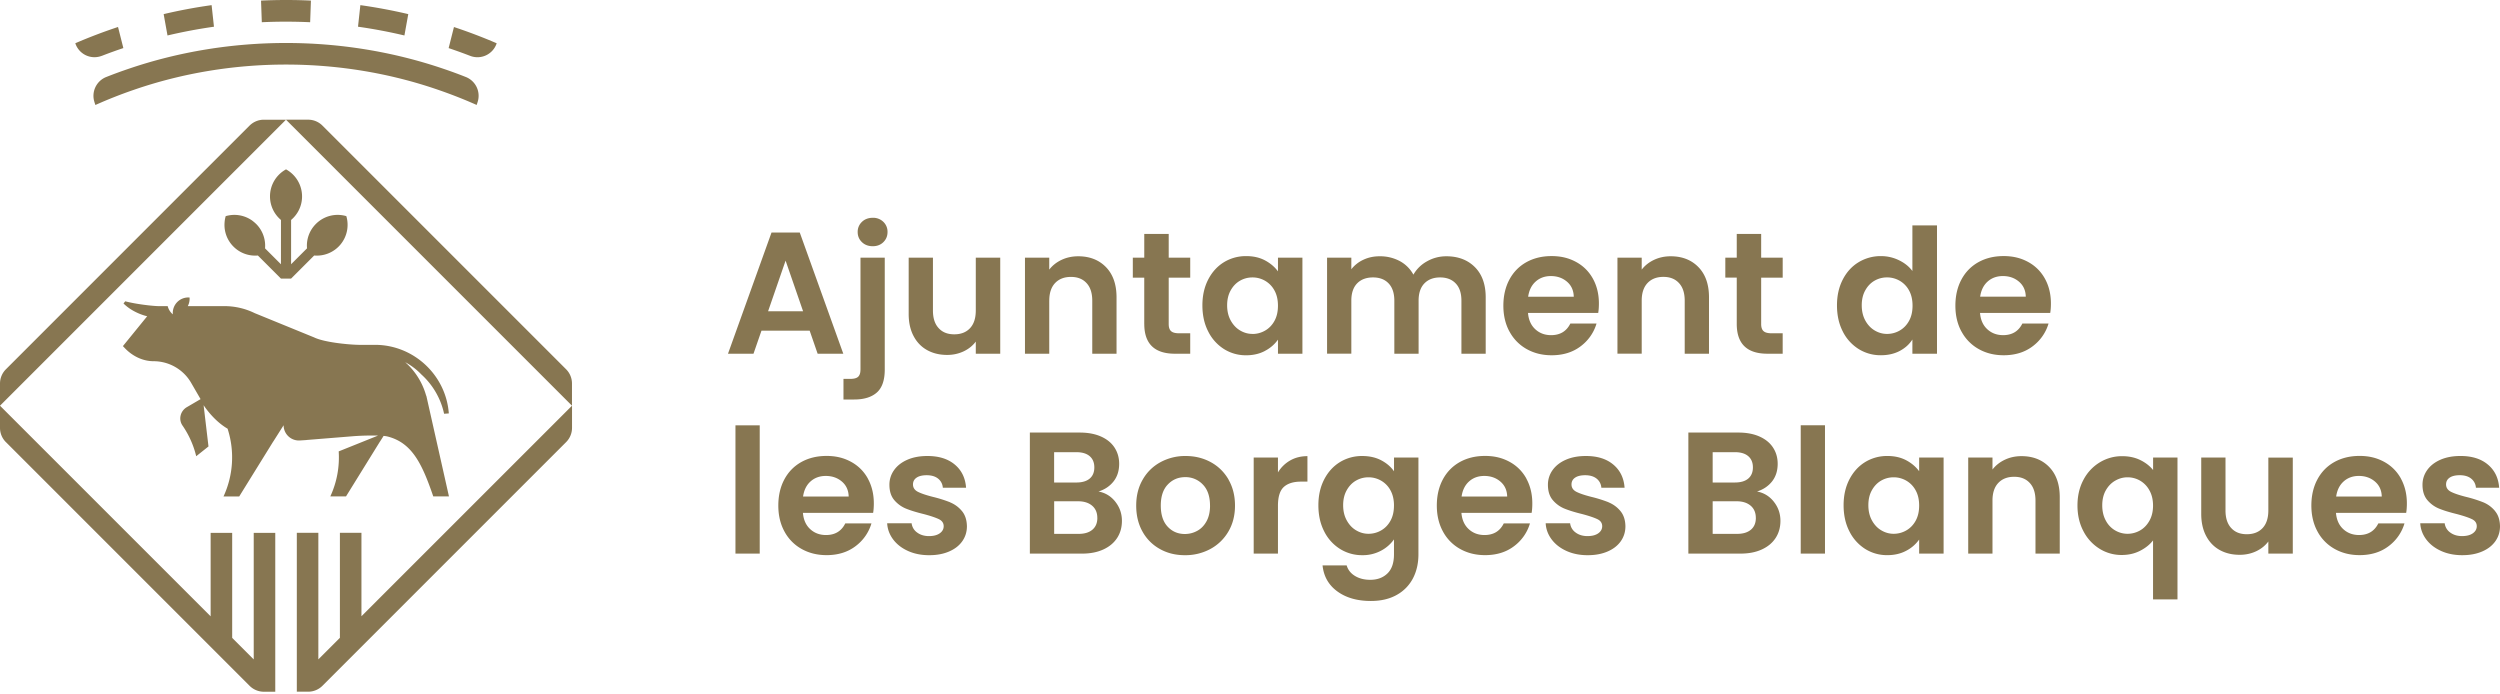 <svg xmlns="http://www.w3.org/2000/svg" width="180" height="50"><path fill="#877651" d="M52.952 30.622H54.7v9.237h-1.747v-9.237Zm15.455 5.542a9.49 9.49 0 0 0-1.235-.388c-.492-.124-.852-.248-1.087-.367-.232-.12-.35-.298-.35-.53 0-.207.086-.37.258-.487.171-.117.415-.176.73-.176.34 0 .614.081.819.244a.909.909 0 0 1 .342.656h1.673c-.05-.7-.32-1.254-.811-1.666-.492-.413-1.148-.618-1.973-.618-.557 0-1.042.092-1.454.275-.413.182-.729.433-.95.748a1.787 1.787 0 0 0-.331 1.049c0 .467.12.836.356 1.111.237.275.521.478.85.611.33.133.751.262 1.267.388.499.133.864.257 1.092.368.227.112.342.281.342.505 0 .207-.094.378-.282.511-.187.133-.446.201-.78.201-.333 0-.626-.088-.854-.261a.948.948 0 0 1-.392-.661h-1.761c.024.424.169.812.43 1.161.262.35.618.627 1.067.83.448.203.956.306 1.522.306.566 0 1.03-.09 1.443-.268.412-.178.728-.426.949-.742.22-.315.331-.674.331-1.073-.009-.458-.13-.825-.367-1.105a2.172 2.172 0 0 0-.844-.617v-.005ZM23.216 9.044a1.454 1.454 0 0 0-1.028-.427H20.59L41.183 29.21v-1.597c0-.385-.153-.755-.426-1.028L23.216 9.044Zm35.08 14.765h-3.47l-.575 1.66h-1.836l3.134-8.726h2.034l3.134 8.725H58.87l-.574-1.66Zm-.474-1.398-1.26-3.646-1.26 3.646h2.52Zm4.663 12.049c.286.52.43 1.118.43 1.792 0 .25-.016.474-.05.674h-5.054c.04.498.216.89.525 1.173.309.284.688.423 1.136.423.65 0 1.112-.28 1.387-.836h1.885a3.155 3.155 0 0 1-1.148 1.641c-.566.429-1.26.643-2.085.643-.665 0-1.263-.147-1.793-.444a3.12 3.12 0 0 1-1.235-1.254c-.296-.54-.444-1.165-.444-1.873s.146-1.344.437-1.885c.29-.541.699-.956 1.224-1.25.526-.29 1.128-.437 1.81-.437.684 0 1.248.142 1.766.424.52.284.925.686 1.21 1.204l-.001.005Zm-1.38 1.294c-.01-.449-.172-.81-.487-1.08-.316-.27-.704-.406-1.161-.406-.433 0-.798.13-1.094.392-.295.262-.476.627-.543 1.092h3.283l.002.002Zm.848-9.136c0 .232-.055.401-.163.505-.108.104-.295.156-.561.156h-.499v1.485h.774c.708 0 1.251-.169 1.63-.505.379-.338.568-.888.568-1.654v-8.052h-1.747v8.065h-.002Zm-39.89 5.062 3.439-.278a18.68 18.68 0 0 1 1.718-.04L24.386 32.5a6.675 6.675 0 0 1-.604 3.243h1.13l2.448-3.955h.004l.255-.404c.108.012.2.023.268.04 1.775.443 2.503 1.962 3.308 4.319h1.13l-1.63-7.25-.012-.004a5.01 5.01 0 0 0-1.51-2.412c.432.232.827.53 1.165.884a5.333 5.333 0 0 1 1.637 2.83l.34-.025c-.205-2.77-2.54-4.938-5.316-4.938h-1.177c-.854-.018-2.511-.196-3.204-.534l-4.279-1.748a4.95 4.95 0 0 0-2.167-.505h-2.651c.101-.191.144-.408.128-.62a1.117 1.117 0 0 0-.883.323 1.122 1.122 0 0 0-.323.883s-.002 0-.004.003a1.135 1.135 0 0 1-.365-.589h-.672c-.442-.009-1.601-.14-2.384-.347l-.126.156c.724.719 1.705.92 1.705.92l-1.748 2.15.138.145c.57.6 1.323.942 2.065.942 1.123 0 2.156.598 2.71 1.558l.679 1.172-.988.578a.952.952 0 0 0-.45.61.9.9 0 0 0 .14.718 6.63 6.63 0 0 1 .984 2.205l.884-.704-.351-2.97s.685 1.088 1.727 1.692l.018.06a6.698 6.698 0 0 1-.312 4.819h1.13l2.449-3.955h.004l.744-1.174a1.1 1.1 0 0 0 1.168 1.098l.469-.03.007-.004Zm7.335-30.663A38.671 38.671 0 0 0 25.946.37l-.169 1.553c1.132.16 2.246.372 3.341.631l.278-1.537h.002Zm6.363 2.099a37.883 37.883 0 0 0-3.076-1.17l-.383 1.517c.523.176 1.042.363 1.553.56.778.3 1.649-.116 1.906-.907ZM20.59 1.56c.584 0 1.164.014 1.741.04l.056-1.557A36.557 36.557 0 0 0 20.591 0c-.602 0-1.201.014-1.796.043L18.85 1.6c.577-.027 1.159-.04 1.74-.04Zm-5.185.363L15.236.37c-1.167.162-2.32.379-3.453.647l.277 1.537a37.067 37.067 0 0 1 3.344-.63h.002ZM62.84 17.728c.309 0 .561-.097.762-.293.2-.196.3-.44.3-.73a.98.98 0 0 0-.3-.731 1.042 1.042 0 0 0-.762-.293c-.31 0-.577.097-.78.293a.977.977 0 0 0-.307.73c0 .291.102.535.307.731.203.196.464.293.78.293ZM17.967 9.043.427 26.587A1.454 1.454 0 0 0 0 27.615v1.596L20.591 8.619h-1.596c-.385 0-.755.154-1.028.427v-.003Zm90.72 14.84c-.296-.54-.445-1.165-.445-1.873s.147-1.344.438-1.885c.29-.541.698-.956 1.224-1.25.525-.29 1.127-.437 1.81-.437s1.247.142 1.766.424c.52.284.924.686 1.21 1.204.287.521.431 1.118.431 1.793 0 .25-.016.473-.05.674h-5.054c.04.498.216.89.525 1.174.309.284.688.424 1.136.424.65 0 1.112-.28 1.387-.836h1.885a3.155 3.155 0 0 1-1.148 1.641c-.566.428-1.26.643-2.085.643-.666 0-1.263-.147-1.793-.444a3.133 3.133 0 0 1-1.235-1.254l-.003.002Zm1.34-2.52h3.284c-.01-.45-.172-.81-.487-1.08-.316-.271-.704-.406-1.162-.406-.432 0-.795.13-1.09.392-.296.262-.477.627-.544 1.091v.003ZM.428 31.835l17.542 17.543c.273.273.643.427 1.028.427h.821v-11.44h-1.551v9.113l-1.551-1.551v-7.562h-1.551v6.01L0 29.211v1.596c0 .386.153.755.426 1.028Zm6.37-24.487.07.212a32.785 32.785 0 0 1 2.774-1.094c7.016-2.423 14.887-2.423 21.903 0 .945.325 1.87.688 2.774 1.091l.07-.211a1.454 1.454 0 0 0-.855-1.804c-.53-.21-1.064-.406-1.605-.589-7.267-2.477-15.402-2.477-22.668 0-.541.183-1.078.38-1.606.589A1.457 1.457 0 0 0 6.8 7.348h-.002Zm19.226 31.014h-1.551v7.562l-1.552 1.552v-9.114h-1.55v11.44h.818c.385 0 .755-.153 1.028-.426l17.543-17.543c.273-.273.426-.643.426-1.028v-1.596l-15.162 15.16V38.36v.002ZM70.256 22.36c0 .55-.137.972-.412 1.267-.275.296-.654.444-1.137.444-.482 0-.85-.146-1.122-.444-.276-.295-.413-.717-.413-1.267v-3.808h-1.747v4.058c0 .616.12 1.148.356 1.592.237.447.564.782.98 1.01.418.23.896.343 1.437.343.424 0 .818-.086 1.179-.255.363-.171.656-.406.88-.706v.875h1.76v-6.915h-1.76v3.808-.002Zm-51.815-6.236a2.402 2.402 0 0 0-.23-.2c-.01-.008-.018-.017-.027-.023a2.212 2.212 0 0 0-1.933-.339 2.05 2.05 0 0 0-.08.438 2.202 2.202 0 0 0 .64 1.756c.482.483 1.129.695 1.756.64l1.661 1.662h.731l1.662-1.662a2.215 2.215 0 0 0 2.315-2.834 2.207 2.207 0 0 0-2.191.561 2.207 2.207 0 0 0-.64 1.757l-1.146 1.145v-3.188c.458-.385.758-.953.787-1.591l.002-.104a2.218 2.218 0 0 0-1.154-1.948 2.214 2.214 0 0 0-1.154 1.948 2.212 2.212 0 0 0 .79 1.695l-.002 3.19-1.145-1.145a2.217 2.217 0 0 0-.64-1.758h-.002ZM7.328 4.023c.511-.2 1.03-.386 1.553-.562l-.383-1.518a37.883 37.883 0 0 0-3.076 1.17 1.45 1.45 0 0 0 1.906.907v.002ZM132.68 23.864c-.28-.545-.417-1.172-.417-1.878s.14-1.319.417-1.86c.28-.541.658-.956 1.143-1.249a3.059 3.059 0 0 1 1.61-.437c.449 0 .877.097 1.285.293.408.196.733.455.974.78V16.23h1.772v9.237h-1.772v-1.023c-.216.34-.52.615-.91.823-.393.207-.846.31-1.363.31a2.971 2.971 0 0 1-1.598-.448 3.137 3.137 0 0 1-1.143-1.267l.002.002Zm1.366-1.88c0 .417.086.78.255 1.091.171.311.395.552.674.717.28.167.577.25.893.25.316 0 .63-.08.91-.243.283-.163.508-.395.675-.7.167-.304.25-.667.25-1.09 0-.424-.083-.79-.25-1.094a1.766 1.766 0 0 0-.674-.699 1.803 1.803 0 0 0-.911-.243c-.325 0-.624.079-.9.236-.275.158-.498.39-.667.693-.171.304-.255.662-.255 1.08v.002Zm4.133 10.96h1.76v6.914h-1.76v-1.01a2.604 2.604 0 0 1-.929.805c-.394.212-.85.318-1.366.318a2.937 2.937 0 0 1-1.592-.448 3.154 3.154 0 0 1-1.136-1.268c-.28-.545-.417-1.172-.417-1.878 0-.705.14-1.319.417-1.86.28-.54.658-.956 1.136-1.249a3.024 3.024 0 0 1 1.603-.437c.516 0 .967.104 1.355.31.388.208.697.472.929.788v-.985Zm0 3.456c0-.424-.083-.79-.25-1.091a1.767 1.767 0 0 0-.674-.7 1.802 1.802 0 0 0-.911-.243c-.325 0-.625.08-.9.237-.275.158-.498.39-.667.692-.172.304-.255.663-.255 1.08 0 .417.086.78.255 1.091.171.311.394.553.674.717.28.167.577.25.893.25.315 0 .629-.08.91-.243.282-.162.508-.395.675-.699.167-.304.25-.667.25-1.093v.002Zm-11.372-19.559h-1.761v1.711h-.823v1.436h.823v3.333c0 1.431.737 2.146 2.21 2.146h1.097v-1.472h-.811c-.266 0-.456-.052-.568-.156-.113-.103-.17-.272-.17-.505V19.99h1.55v-1.436h-1.55v-1.711h.003Zm2.845 23.017h1.747v-9.237h-1.747v9.237Zm-1.934-3.73c.315.398.473.856.473 1.372 0 .467-.115.877-.343 1.229-.23.354-.559.631-.992.83-.433.2-.944.3-1.535.3h-3.759v-8.715h3.597c.59 0 1.1.095 1.528.287.429.191.753.457.974.798.221.34.332.728.332 1.161 0 .507-.136.931-.406 1.274-.27.34-.631.582-1.08.724.491.092.895.338 1.21.737v.002Zm-4.406-1.388h1.599c.417 0 .737-.094.96-.281.223-.187.338-.456.338-.805 0-.35-.112-.62-.338-.812-.225-.192-.546-.286-.96-.286h-1.599v2.184Zm3.107 2.548c0-.374-.124-.667-.374-.88-.25-.211-.587-.317-1.01-.317h-1.723v2.347h1.76c.425 0 .756-.1.993-.3.237-.2.356-.482.356-.85h-.002Zm14.813-13.406c-.296-.54-.444-1.165-.444-1.873s.146-1.344.437-1.885c.29-.541.699-.956 1.224-1.25.526-.29 1.128-.437 1.81-.437.684 0 1.248.142 1.766.424.52.284.924.686 1.21 1.204.287.521.431 1.118.431 1.793 0 .25-.015.473-.05.674h-5.054c.04.498.216.89.525 1.174.31.284.688.424 1.137.424.649 0 1.111-.28 1.386-.836h1.885a3.155 3.155 0 0 1-1.147 1.641c-.566.428-1.26.643-2.086.643-.665 0-1.263-.147-1.792-.444a3.134 3.134 0 0 1-1.236-1.254l-.002.002Zm1.341-2.52h3.283c-.009-.45-.171-.81-.487-1.08-.316-.271-.703-.406-1.161-.406-.433 0-.798.13-1.094.392-.295.262-.475.627-.543 1.091l.002.003Zm37.06 15.419a2.172 2.172 0 0 0-.844-.618 9.49 9.49 0 0 0-1.235-.388c-.492-.124-.853-.248-1.087-.367-.232-.12-.35-.298-.35-.53 0-.207.086-.37.258-.487.17-.117.414-.176.73-.176.34 0 .613.081.818.244a.909.909 0 0 1 .343.656h1.673c-.05-.7-.32-1.254-.812-1.666-.491-.413-1.147-.618-1.972-.618-.557 0-1.042.092-1.455.275-.412.182-.728.433-.949.748-.22.316-.331.666-.331 1.049 0 .467.12.836.356 1.111.237.275.52.478.85.611.33.133.75.262 1.267.388.498.133.864.257 1.091.368.23.112.343.281.343.505 0 .207-.095.378-.282.511-.187.133-.446.201-.78.201s-.627-.088-.854-.261a.948.948 0 0 1-.393-.661h-1.76c.024.424.169.812.43 1.161.262.35.618.627 1.067.83.448.203.956.306 1.521.306.566 0 1.03-.09 1.443-.268.413-.178.729-.426.95-.742.22-.315.331-.674.331-1.073-.009-.458-.13-.825-.368-1.105v-.004Zm-34.088-3.939c-.433 0-.83.086-1.193.257-.363.171-.66.406-.893.706v-.861h-1.747v6.914h1.747V36.04c0-.55.14-.972.417-1.267.28-.295.659-.444 1.144-.444.484 0 .85.149 1.122.444.275.295.413.717.413 1.267v3.82h1.747V35.8c0-.931-.254-1.657-.762-2.178-.507-.52-1.172-.78-1.997-.78h.002Zm27.32 1.617c.285.52.43 1.118.43 1.792 0 .25-.016.474-.05.674h-5.055c.04.498.217.89.526 1.173.309.284.687.423 1.136.423.65 0 1.111-.28 1.387-.836h1.884a3.155 3.155 0 0 1-1.147 1.641c-.566.429-1.26.643-2.086.643-.665 0-1.262-.147-1.792-.444a3.12 3.12 0 0 1-1.236-1.254c-.295-.54-.444-1.165-.444-1.873s.147-1.344.438-1.885c.29-.541.698-.956 1.224-1.25.525-.29 1.127-.437 1.81-.437s1.247.142 1.766.424c.52.284.924.686 1.21 1.204l-.002.005Zm-1.378 1.294c-.01-.449-.172-.81-.487-1.08-.316-.27-.704-.406-1.162-.406-.432 0-.795.13-1.09.392-.296.262-.477.627-.544 1.092h3.283v.002Zm-16.468-2.81h1.76v10.212h-1.76V38.91c-.232.3-.546.55-.936.749-.392.2-.832.3-1.323.3a2.96 2.96 0 0 1-1.603-.456 3.206 3.206 0 0 1-1.155-1.267c-.284-.541-.424-1.156-.424-1.846 0-.69.145-1.306.431-1.842a3.184 3.184 0 0 1 1.168-1.254 3.056 3.056 0 0 1 1.623-.449c.492 0 .927.095 1.306.282.378.187.685.426.917.717v-.9h-.004Zm0 3.457c0-.424-.088-.791-.262-1.098a1.799 1.799 0 0 0-.68-.7 1.788 1.788 0 0 0-.893-.236c-.316 0-.602.08-.88.237-.28.158-.505.39-.68.692-.174.304-.262.667-.262 1.091 0 .424.088.794.261 1.105a1.763 1.763 0 0 0 1.56.942c.307 0 .614-.078.893-.236.28-.158.505-.39.681-.7.174-.308.262-.673.262-1.097Zm8.301.352c0 .55-.137.971-.412 1.267-.275.295-.654.444-1.137.444-.482 0-.85-.147-1.122-.444-.275-.296-.413-.717-.413-1.267v-3.808h-1.747v4.058c0 .615.12 1.145.356 1.592.237.446.564.782.98 1.01.418.23.896.342 1.437.342.424 0 .818-.085 1.179-.254.363-.172.656-.406.88-.706v.875h1.76v-6.915h-1.76v3.808-.002Zm-62.953-3.808h1.76v6.966c0 .64-.128 1.213-.387 1.716a2.885 2.885 0 0 1-1.161 1.2c-.517.295-1.141.444-1.874.444-.983 0-1.788-.23-2.415-.688-.629-.458-.985-1.082-1.066-1.874h1.736c.092.316.289.569.593.756.304.187.672.282 1.105.282.507 0 .92-.151 1.235-.456.316-.304.474-.764.474-1.38v-1.073a2.665 2.665 0 0 1-.93.812 2.775 2.775 0 0 1-1.354.324 2.971 2.971 0 0 1-1.599-.448 3.137 3.137 0 0 1-1.143-1.267c-.28-.546-.417-1.173-.417-1.878 0-.706.14-1.32.417-1.86.28-.542.659-.956 1.137-1.25a3.026 3.026 0 0 1 1.605-.437c.516 0 .97.102 1.362.307.39.205.699.469.924.793v-.985l-.002-.004Zm0 3.456c0-.424-.084-.79-.25-1.091a1.767 1.767 0 0 0-.675-.7 1.803 1.803 0 0 0-.91-.243c-.325 0-.625.08-.9.237-.275.158-.498.39-.667.692-.172.304-.258.663-.258 1.08 0 .417.086.78.258 1.091.17.311.394.553.674.717.28.167.577.25.892.25.316 0 .63-.08.911-.243.282-.162.508-.395.674-.699.167-.304.25-.667.25-1.093v.002Zm-8.354-2.383v-1.073h-1.747v6.914h1.747v-3.445c0-.64.14-1.09.417-1.348.28-.257.693-.388 1.243-.388h.462v-1.835c-.467 0-.88.104-1.242.311a2.438 2.438 0 0 0-.88.861v.003Zm-.929-8.755c-.394.212-.85.318-1.366.318a2.937 2.937 0 0 1-1.592-.449 3.154 3.154 0 0 1-1.136-1.267c-.28-.545-.417-1.172-.417-1.878s.14-1.319.417-1.86c.28-.541.658-.956 1.136-1.249a3.024 3.024 0 0 1 1.603-.437c.517 0 .968.103 1.355.31.388.208.697.472.93.788v-.986h1.76v6.915h-1.76v-1.012a2.604 2.604 0 0 1-.93.805v.002Zm-.906-1.217c.325 0 .63-.082.911-.244.282-.162.507-.395.674-.699.167-.304.25-.667.25-1.091 0-.424-.083-.79-.25-1.094a1.767 1.767 0 0 0-.674-.699 1.803 1.803 0 0 0-.91-.243c-.326 0-.625.079-.9.237-.276.158-.499.39-.668.692-.171.304-.257.663-.257 1.08 0 .417.086.78.257 1.091.172.311.395.552.674.717.28.167.577.25.893.25v.003ZM88.451 34.53c.311.54.469 1.165.469 1.873s-.16 1.333-.48 1.874a3.32 3.32 0 0 1-1.299 1.253 3.777 3.777 0 0 1-1.828.444c-.674 0-1.265-.146-1.797-.444a3.177 3.177 0 0 1-1.254-1.253c-.304-.541-.455-1.166-.455-1.874 0-.708.155-1.332.469-1.873.31-.542.74-.959 1.28-1.254a3.713 3.713 0 0 1 1.81-.444c.668 0 1.27.149 1.811.444.541.295.967.715 1.28 1.254h-.006Zm-1.33 1.87c0-.657-.174-1.163-.519-1.516a1.702 1.702 0 0 0-1.267-.53c-.498 0-.917.176-1.253.53-.339.353-.505.859-.505 1.517 0 .658.164 1.163.493 1.517.33.354.742.53 1.243.53.315 0 .613-.077.892-.23.28-.153.501-.385.668-.692.167-.309.25-.683.25-1.123l-.002-.002Zm-6.816-.272c.316.4.474.857.474 1.373 0 .467-.115.877-.343 1.229-.23.354-.56.631-.992.83-.433.2-.945.3-1.536.3H74.15v-8.715h3.596c.59 0 1.1.095 1.529.287.428.191.753.457.974.798.22.34.331.728.331 1.161 0 .507-.135.931-.406 1.274-.27.34-.63.582-1.08.724.492.092.895.338 1.211.737v.002Zm-4.408-1.387h1.599c.417 0 .737-.094.96-.281.224-.187.336-.456.336-.805 0-.35-.112-.62-.336-.812-.225-.192-.545-.286-.96-.286h-1.599v2.184Zm3.11 2.548c0-.374-.125-.667-.375-.88-.25-.211-.586-.317-1.01-.317H75.9v2.347h1.76c.424 0 .756-.1.992-.3.237-.2.357-.482.357-.85h-.003Zm3.381-13.967c0 1.431.738 2.146 2.21 2.146h1.098v-1.472h-.812c-.266 0-.455-.052-.568-.156-.113-.103-.169-.272-.169-.505V19.99h1.549v-1.436h-1.549v-1.711h-1.76v1.711h-.824v1.436h.823v3.333h.002Zm40.66 2.146V21.41c0-.931-.255-1.657-.762-2.178-.507-.52-1.172-.78-1.997-.78-.433 0-.83.086-1.193.255-.363.171-.66.405-.893.705v-.861h-1.747v6.915h1.747v-3.82c0-.55.14-.971.417-1.266.28-.296.659-.445 1.143-.445.485 0 .85.15 1.123.445.275.295.413.716.413 1.267v3.819h1.747l.002.002Zm-47.5-3.82c0-.55.14-.97.417-1.266.28-.296.66-.444 1.143-.444s.85.148 1.123.444c.275.295.412.717.412 1.267v3.82h1.748v-4.06c0-.93-.255-1.656-.762-2.177-.508-.52-1.173-.78-1.998-.78-.433 0-.83.086-1.193.255-.363.171-.66.405-.892.705v-.861h-1.748v6.915h1.748v-3.82l.002.003Zm40.272 14.516a9.49 9.49 0 0 0-1.236-.388c-.491-.124-.852-.248-1.086-.367-.233-.12-.35-.298-.35-.53 0-.207.086-.37.257-.487.172-.117.415-.176.73-.176.341 0 .614.081.82.244a.909.909 0 0 1 .342.656h1.673c-.05-.7-.32-1.254-.812-1.666-.491-.413-1.147-.618-1.973-.618-.557 0-1.041.092-1.454.275-.412.182-.728.433-.95.748a1.787 1.787 0 0 0-.33 1.049c0 .467.119.836.356 1.111.236.275.52.478.85.611.329.133.75.262 1.267.388.498.133.863.257 1.091.368.23.112.343.281.343.505 0 .207-.095.378-.282.511-.187.133-.447.201-.78.201-.334 0-.627-.088-.855-.261a.948.948 0 0 1-.392-.661h-1.76c.024.424.168.812.43 1.161.261.35.618.627 1.066.83.449.203.956.306 1.522.306.566 0 1.03-.09 1.443-.268.413-.178.728-.426.95-.742.22-.315.33-.674.33-1.073-.008-.458-.13-.825-.367-1.105a2.172 2.172 0 0 0-.843-.617v-.005Zm-5.923-1.704c.286.52.43 1.118.43 1.792 0 .25-.015.474-.049.674h-5.055c.04.498.217.89.526 1.173.308.284.687.423 1.136.423.65 0 1.111-.28 1.386-.836h1.885a3.155 3.155 0 0 1-1.147 1.641c-.566.429-1.26.643-2.086.643-.665 0-1.262-.147-1.792-.444a3.12 3.12 0 0 1-1.236-1.254c-.295-.54-.444-1.165-.444-1.873s.147-1.344.437-1.885c.291-.541.7-.956 1.225-1.25.525-.29 1.127-.437 1.81-.437s1.247.142 1.766.424c.52.284.924.686 1.21 1.204l-.002.005Zm-1.38 1.294c-.009-.449-.171-.81-.487-1.08-.315-.27-.703-.406-1.16-.406-.434 0-.8.13-1.092.392-.296.262-.476.627-.544 1.092h3.283v.002Zm-3.706-15.347c.275.286.412.7.412 1.242v3.82h1.748v-4.06c0-.93-.26-1.656-.78-2.177-.521-.52-1.205-.78-2.055-.78-.498 0-.962.122-1.39.363a2.513 2.513 0 0 0-.981.96 2.414 2.414 0 0 0-.986-.98 3.01 3.01 0 0 0-1.447-.343c-.424 0-.814.083-1.168.25a2.337 2.337 0 0 0-.868.685v-.836h-1.747v6.915h1.747v-3.82c0-.54.14-.955.417-1.242.28-.286.66-.43 1.143-.43s.85.144 1.123.43c.273.287.413.702.413 1.243v3.819h1.747v-3.82c0-.54.14-.955.417-1.242.28-.286.656-.43 1.13-.43.473 0 .85.144 1.122.43l.003.003Z"/></svg>